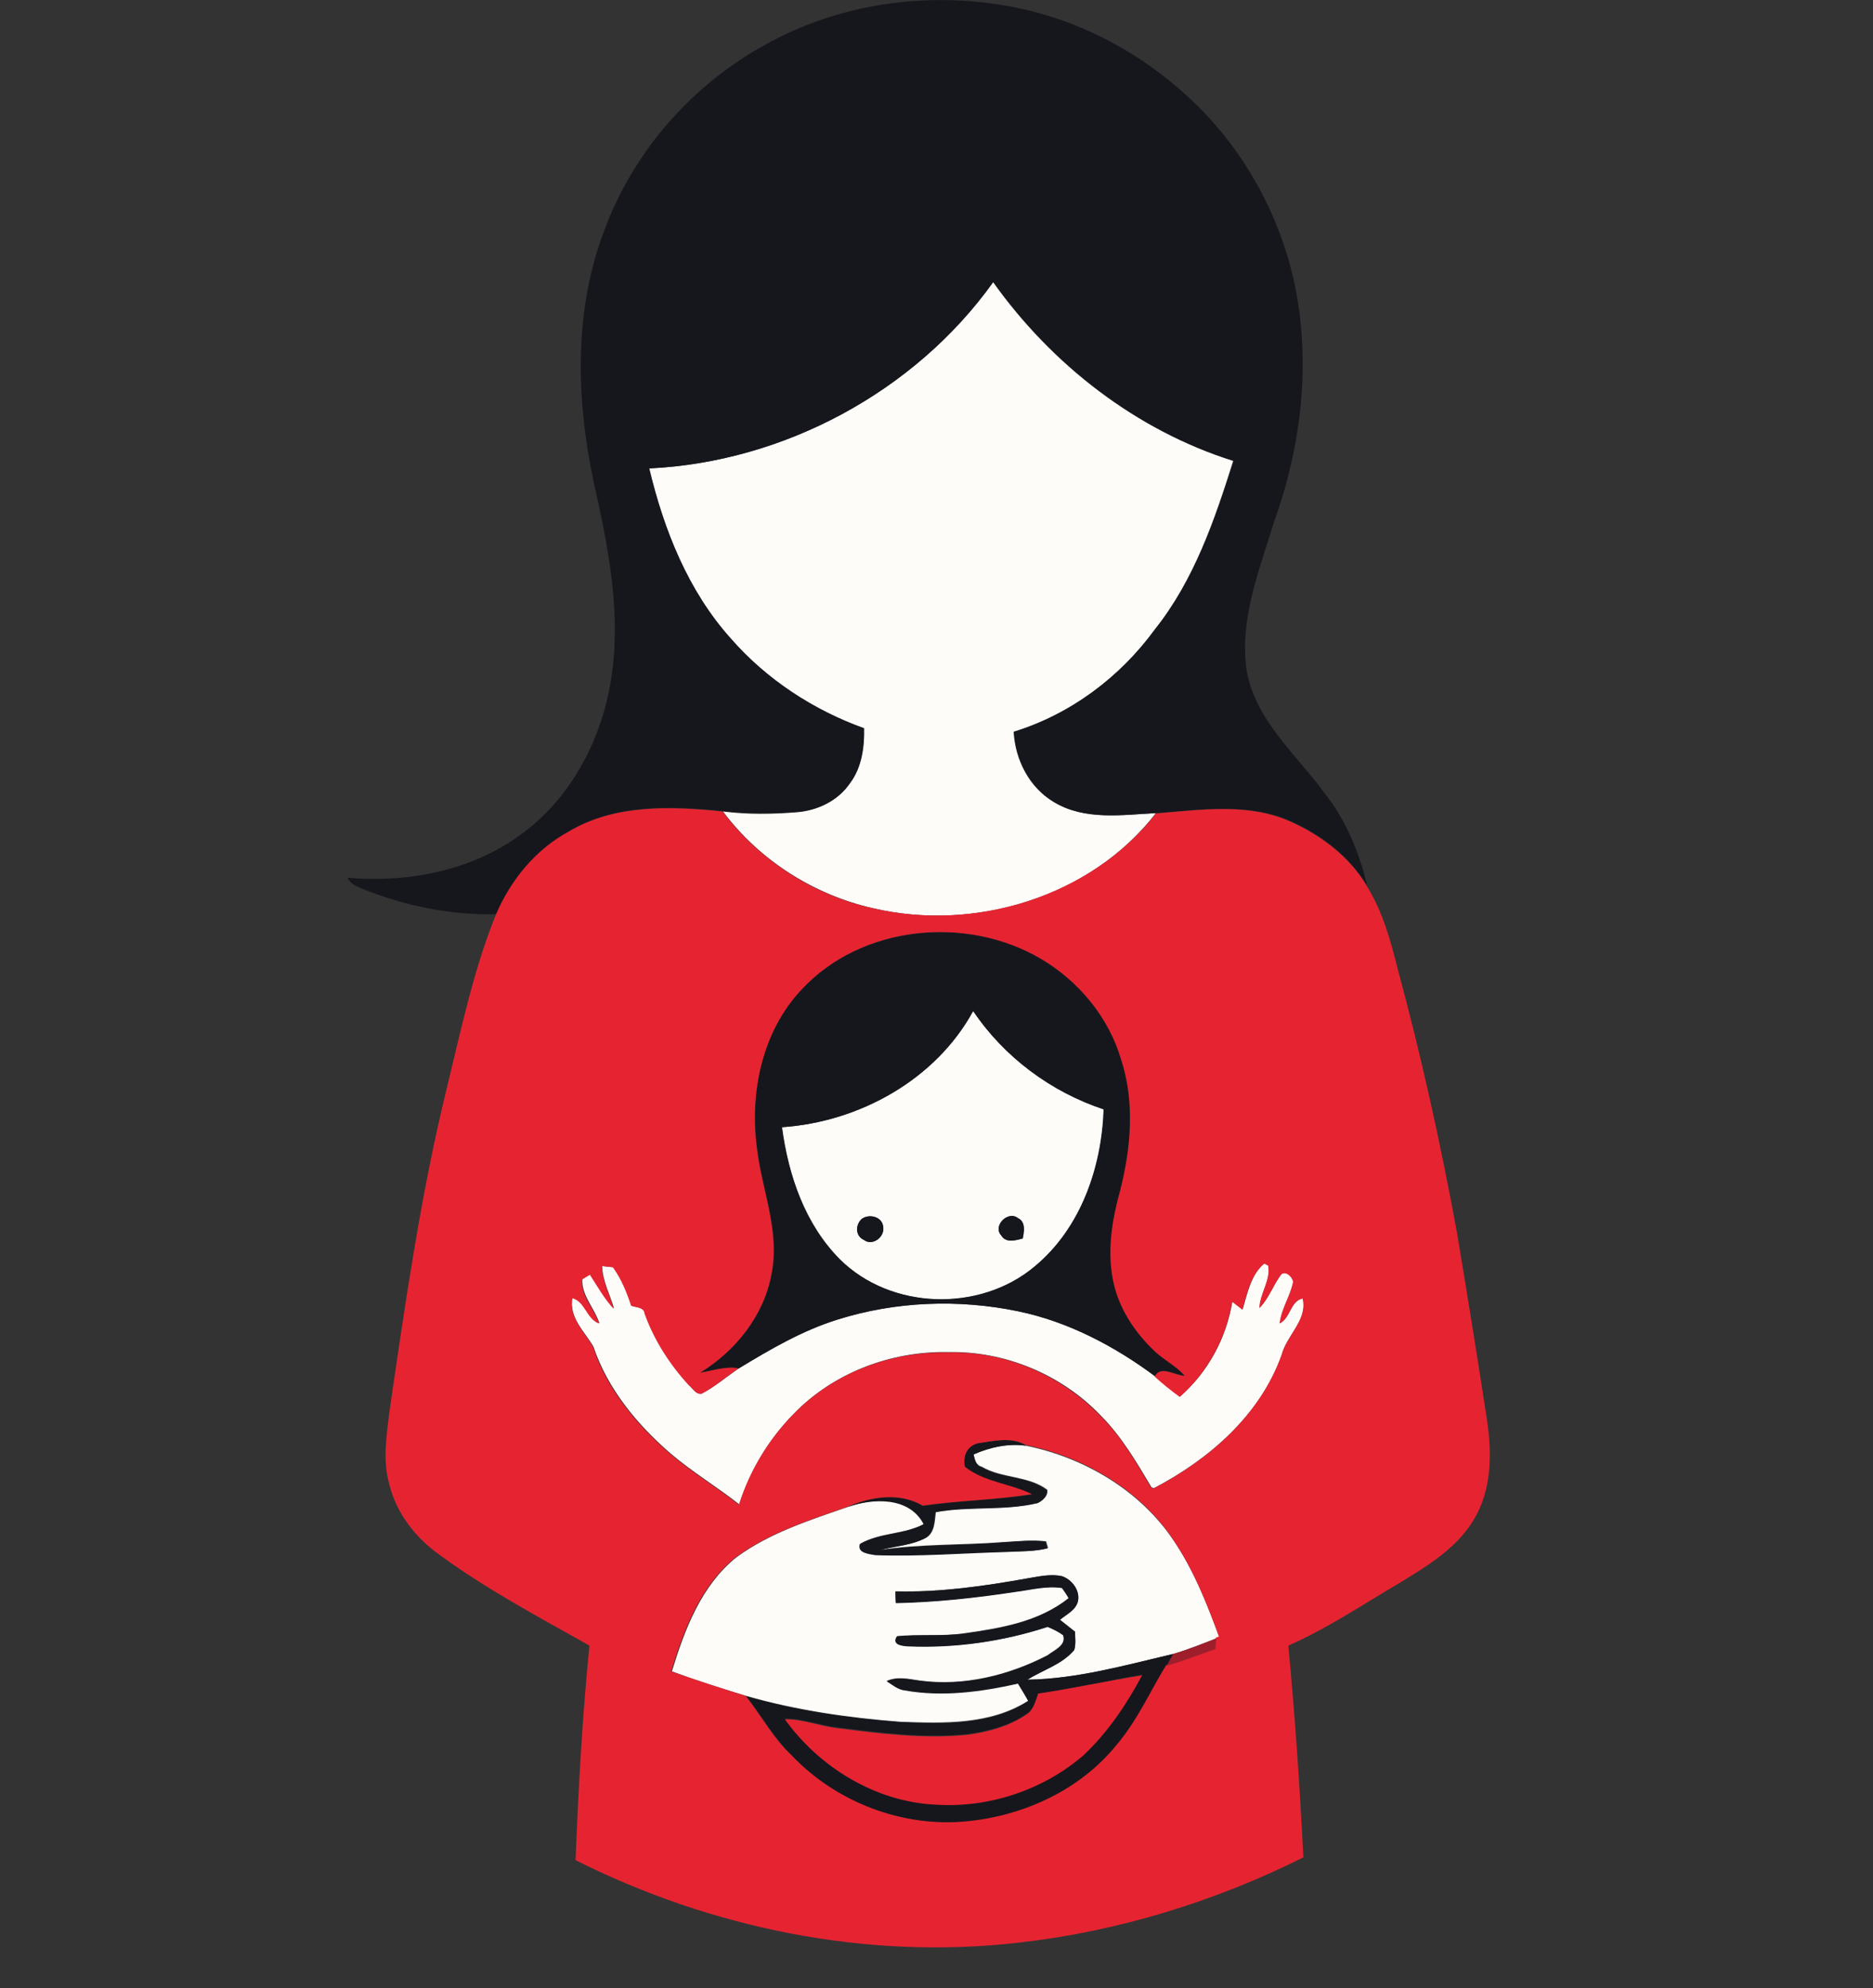 <?xml version="1.0" encoding="utf-8"?>
<!-- Generator: Adobe Illustrator 19.2.0, SVG Export Plug-In . SVG Version: 6.00 Build 0)  -->
<svg version="1.1" id="Layer_1" xmlns="http://www.w3.org/2000/svg" xmlns:xlink="http://www.w3.org/1999/xlink" x="0px" y="0px"
	 viewBox="0 0 472.5 501.3" style="enable-background:new 0 0 472.5 501.3;" xml:space="preserve">
<rect x="0" y="0" width="472.5" height="501.3" fill="#333333" stroke="none"/>
<style type="text/css">
	.st0{fill:#FDFCF9;}
	.st1{fill:#16171D;}
	.st2{fill:#E62431;}
	.st3{fill:#9E1F2B;}
</style>
<path class="st0" d="M163.7,118.1c34-1.6,67-19.3,86.8-47c14.8,20.8,36.1,37.4,60.6,45.1c-4.7,14.9-9.9,30.1-19.8,42.5
	c-8.8,12.1-21.3,21.4-35.6,25.8c0.4,7.1,3.9,14,10.1,17.7c7.7,4.7,17.2,3.3,25.8,2.8c-16.4,21.2-45.6,30-71.3,24
	c-15-3.4-28.7-12.1-37.9-24.4c6.2,0.8,12.4,0.7,18.6,0.2c5.2-0.4,10.3-2.9,13.3-7.2c3-4,3.7-9.1,3.6-13.9
	c-12.8-4.6-24.7-12.3-33.6-22.6C173.5,149,167.4,133.6,163.7,118.1z"/>
<g>
	<path class="st0" d="M245.5,254.9c7.8,11.6,19.7,20.4,33,24.8c-0.5,14.7-5.8,30-17.4,39.6c-13.8,11.7-36.3,11-49.2-1.8
		c-8.8-8.9-13-21.1-14.6-33.3C216.6,282.9,236,272.3,245.5,254.9z M217.3,307.4c-1.5,1.6-1.5,4.2,0.6,5.2c2.2,1.7,5.3-0.8,4.9-3.3
		C222.5,306.8,219.1,305.9,217.3,307.4z M252.6,311.5c1.2,2,3.6,1.2,5.4,0.8c0.4-1.7,0.8-4.2-1.2-5.1
		C254.3,305.1,250.4,309.1,252.6,311.5z"/>
</g>
<path class="st0" d="M151.9,319.2c0.7,0.1,2.1,0.2,2.8,0.3c2.1,2.9,3.5,6.3,4.6,9.7c1.2,0.5,3.2,0.3,3.4,2
	c2.4,6.7,6.3,12.8,11.2,18.1c0.9,0.8,1.6,2.3,3.1,2.1c3.4-1.8,6.3-4.3,9.4-6.4c7.9-4.8,16-9.6,24.9-12.3c14.6-4.6,30.5-5.2,45.5-2.1
	c12.6,2.6,24.3,8.8,34.6,16.4c2,1.8,4.1,3.5,6.3,5.1c7.1-6.2,11.7-14.8,13.2-24c0.9,0.6,1.7,1.3,2.6,2c1.2-4.1,2.1-8.8,5.5-11.6
	l1,0.5c0.7,3.7-2.1,7-2.2,10.7c2.4-2.5,3.4-5.8,5.5-8.5c1.2-0.9,2.8,0.7,3,1.9c-0.7,3.6-3,6.8-3.4,10.5c2.7-1.4,2.6-5.6,5.8-6.3
	c1.3,5.4-4.1,9.3-5.3,14.2c-5.4,15.2-18.3,26.4-32.3,33.7l-0.6-0.2c-3.8-6.4-7.6-12.9-12.9-18.2c-9.9-10.3-24.1-16.2-38.4-15.9
	c-14.4-0.3-28.9,5.2-38.9,15.5c-6.3,6.4-11.1,14.3-13.8,22.9c-5.7-4.5-11.9-8.2-17.4-12.9c-8.4-7.3-15.8-16.2-19.4-26.9
	c-2.3-3.9-6.2-7.3-5.3-12.3c3.3,0.8,3.6,5.3,6.8,6.4c-1.2-3.8-4.5-6.9-4.3-11.1c0.5-0.3,1.5-0.9,2-1.2c1.9,2.9,3.6,6.1,6,8.6
	C153.9,326.4,152,323,151.9,319.2z"/>
<path class="st0" d="M245.6,366.7c4.1-1.8,8.7-2.9,13.2-2.2c14.7,3,28.7,11.2,37.2,23.8c5.1,7.5,8.5,16,11.6,24.5l-0.8,0.3
	c-3.6,1.4-7.1,2.8-10.8,3.9c-12.1,2.9-24.3,6.3-36.8,6.5c3.9-2.5,8.7-3.8,11.8-7.5c0.5-1.5,0.2-3.1,0.2-4.6c-1.3-1-2.5-2-3.8-3
	c1.7-1.4,4.3-2.5,4.6-5.1c0.3-2.6-1.8-5.1-4.1-5.9c-2.8-0.6-5.6,0.1-8.4,0.5c-11.1,2-22.3,3.6-33.6,3.3c0,1,0.1,1.9,0.1,2.9
	c10.1-0.2,20.1-1.3,30-2.8c3.9-0.5,7.9-1.6,11.9-1c0.6,0.8,1.2,1.7,1.7,2.6c-7.5,6-17.2,7.6-26.4,8.9c-5.6,0.8-11.3,0.2-16.9,0.7
	c-1.4,2.1,1.2,2.4,2.7,2.5c11.9,0.5,24-1.1,35.3-4.9c1.3,0.6,2.7,1.2,3.9,2.1c0.9,2.6-2.3,3.8-3.9,5.1c-9.8,5.1-21.2,7.9-32.3,6.4
	c-2.8-0.4-5.6-1.1-8.3,0.1c1.4,0.9,2.7,2.1,4.5,2.3c9.5,1.6,19.3,0.3,28.6-1.7c0.9,1.5,1.7,2.9,2.6,4.4c-9.6,6.1-21.4,5.7-32.3,5.3
	c-13.1-1-26.2-2.9-38.8-6.5c-6.3-1.9-12.6-3.9-18.8-6.2c3.2-10.5,7.4-21.6,16.2-28.7c8.4-6.2,18.5-9.4,28.3-12.8
	c6.4-2.3,15.7-2.7,19.2,4.3c-5,2.7-11.1,2.1-16.1,5c-0.7,2.3,2.3,2.5,3.9,2.8c11.1,0.4,22.1-0.6,33.2-0.8c3.4-0.1,6.9,0,10.2-0.9
	c-0.1-0.4-0.4-1.3-0.5-1.7c-3.6-0.4-7.2,0-10.8,0.2c-10.4,0.8-20.8,0.4-31.1,2c3.9-1.1,8.2-1.2,11.8-3.2c2.1-1.4,2-4.2,2.3-6.4
	c8.5-1.6,17.4-0.3,25.8-2.3c1.2-0.6,2.6-1.8,2.3-3.3c-4.8-3.6-11.4-2.8-16.5-5.8C246.1,369.4,245.9,367.9,245.6,366.7z"/>
<g>
	<path class="st1" d="M193,11.3C211.4,1,233.4-2.2,254.1,1.5c17.1,3,33.1,11.3,45.7,23c13.2,12.1,22.5,28.4,26.5,45.8
		c4.6,20.4,2.1,41.8-4.9,61.3c-3.7,12.1-8.8,24.6-6.9,37.5c2.2,12.5,12.5,21.1,19.6,30.8c5.4,6.8,8.8,15,10.8,23.4
		c-4.5-7.5-11.8-13-19.6-16.4c-10.6-4.6-22.5-2.7-33.6-1.9c-8.6,0.4-18,1.9-25.8-2.8c-6.2-3.7-9.7-10.7-10.1-17.7
		c14.3-4.4,26.8-13.8,35.6-25.8c9.9-12.4,15.1-27.6,19.8-42.5c-24.5-7.7-45.8-24.3-60.6-45.1c-19.8,27.7-52.9,45.4-86.8,47
		c3.7,15.5,9.8,30.9,20.6,42.9c9,10.3,20.8,18,33.6,22.6c0.1,4.8-0.6,10-3.6,13.9c-3,4.4-8.1,6.8-13.3,7.2
		c-6.2,0.5-12.4,0.5-18.6-0.2c-13-1.3-27.3-1.9-38.9,5.1c-8.3,4.6-14.7,12.2-18.3,20.9c-11.6,0.3-23.3-2.1-34.1-6.5
		c-1.4-0.6-2.9-1.2-3.5-2.7c14.9,1.3,30.6-1.6,43-10.4c13.5-9.4,21.6-25.2,23.7-41.3c2.2-16.1-1.1-32.3-4.6-47.9
		c-4.5-21.1-5.1-43.7,2.8-64C159.9,38.1,174.6,21.4,193,11.3z"/>
	<g>
		<path class="st1" d="M202.2,249.5c15.1-16.2,41.6-18.8,60.4-7.9c9.6,5.7,17.3,14.9,20.4,25.7c3.4,10.6,2.4,22.1-0.3,32.7
			c-2,7.2-3.3,14.8-1.9,22.3c1.3,7.1,5.4,13.4,10.7,18.4c2.4,2.2,5.4,3.7,7.5,6.1c-2.5,0-6.2-2.8-7.6,0.2
			c-10.3-7.7-22-13.8-34.6-16.4c-15-3.1-30.9-2.5-45.5,2.1c-8.9,2.8-17,7.5-24.9,12.3c-3.3-0.6-6.5,0.6-9.7,1.1
			c8.9-5.6,16.1-14.4,18-24.9c2.2-10.8-2.5-21.2-3.7-31.9C189.1,275.2,192.3,260,202.2,249.5z M245.5,254.9
			c-9.5,17.4-28.8,28-48.3,29.3c1.7,12.2,5.8,24.5,14.6,33.3c12.9,12.8,35.4,13.4,49.2,1.8c11.6-9.6,16.9-24.9,17.4-39.6
			C265.1,275.3,253.3,266.5,245.5,254.9z"/>
	</g>
	<path class="st1" d="M217.3,307.4c1.9-1.5,5.3-0.7,5.5,1.9c0.5,2.5-2.6,5-4.9,3.3C215.8,311.6,215.7,309,217.3,307.4z"/>
	<path class="st1" d="M252.6,311.5c-2.3-2.4,1.7-6.4,4.2-4.4c2,0.9,1.5,3.4,1.2,5.1C256.3,312.7,253.8,313.5,252.6,311.5z"/>
	<path class="st1" d="M246.6,363.9c4-0.6,8.6-1.7,12.2,0.6c-4.5-0.6-9.1,0.4-13.2,2.2c0.3,1.2,0.5,2.7,1.9,3.2
		c5.1,3,11.7,2.2,16.5,5.8c0.3,1.5-1.1,2.7-2.3,3.3c-8.5,2-17.3,0.7-25.8,2.3c-0.3,2.2-0.2,5-2.3,6.4c-3.6,2-7.8,2.1-11.8,3.2
		c10.3-1.6,20.8-1.1,31.1-2c3.6-0.2,7.2-0.7,10.8-0.2c0.1,0.4,0.4,1.3,0.5,1.7c-3.3,0.8-6.8,0.7-10.2,0.9
		c-11.1,0.3-22.1,1.2-33.2,0.8c-1.6-0.3-4.6-0.5-3.9-2.8c4.9-2.8,11.1-2.3,16.1-5c-3.6-7-12.9-6.6-19.2-4.3c5.9-2.7,13.2-3.8,19-0.3
		c9.1-1.4,18.4-1.5,27.5-2.9c-5.5-2.6-12-2.9-16.9-6.9C242.9,367.2,243.8,364.7,246.6,363.9z"/>
	<g>
		<path class="st1" d="M259.5,397.9c2.8-0.5,5.6-1.1,8.4-0.5c2.4,0.8,4.4,3.3,4.1,5.9c-0.3,2.5-2.9,3.6-4.6,5.1c1.3,1,2.5,2,3.8,3
			c0,1.5,0.2,3.1-0.2,4.6c-3.1,3.7-7.9,5-11.8,7.5c12.5-0.2,24.7-3.7,36.8-6.5c-0.6,1-1.1,1.9-1.6,2.9c-4.1,6.7-7.4,14-12.5,20.1
			c-9.2,11.3-23.4,17.9-37.8,19.3c-16.3,1.5-33.1-4.8-44.3-16.7c-4.6-4.4-7.6-10-11.5-14.9c12.6,3.6,25.7,5.5,38.8,6.5
			c10.9,0.5,22.7,0.9,32.3-5.3c-0.8-1.5-1.7-3-2.6-4.4c-9.4,2.1-19.1,3.4-28.6,1.7c-1.7-0.2-3.1-1.4-4.5-2.3
			c2.7-1.2,5.6-0.5,8.3-0.1c11.1,1.5,22.4-1.3,32.3-6.4c1.7-1.2,4.8-2.4,3.9-5.1c-1.2-0.9-2.5-1.5-3.9-2.1
			c-11.4,3.7-23.4,5.4-35.3,4.9c-1.5-0.1-4.1-0.4-2.7-2.5c5.6-0.6,11.3,0,16.9-0.7c9.2-1.3,18.9-2.9,26.4-8.9
			c-0.5-0.9-1.1-1.8-1.7-2.6c-4-0.6-7.9,0.5-11.9,1c-9.9,1.5-20,2.6-30,2.8c-0.1-1-0.1-1.9-0.1-2.9
			C237.1,401.5,248.4,399.9,259.5,397.9z M261.9,427c-0.7,1.9-1.1,4.1-2.9,5.1c-4.4,3-9.7,4.4-14.9,5.1c-11,1.1-22-0.3-32.9-1.7
			c-4.4-0.5-8.6-2.2-13.1-2.2c8.8,12.2,22.9,20.8,38,21.5c13.4,0.9,27.2-3.7,37.4-12.5c6.1-5.7,10.8-12.7,14.7-20.1
			C279.3,423.8,270.6,425.8,261.9,427z"/>
	</g>
</g>
<g>
	<g>
		<path class="st2" d="M143.4,209.7c11.7-7,25.9-6.4,38.9-5.1c9.2,12.3,22.9,21.1,37.9,24.4c25.7,6,55-2.9,71.4-23.9
			c11.2-0.9,23-2.7,33.6,1.9c7.9,3.5,15.2,8.9,19.6,16.4c4,6.4,6,13.7,7.8,20.9c5.9,21.8,10.8,43.9,14.9,66.2
			c2.6,15.5,5.1,31.1,7.5,46.7c1.3,8.2,1.5,17.1-2.5,24.7c-4.2,8-12.2,12.8-19.6,17.3c-9.2,5.4-18.1,11.4-27.9,15.7
			c1.7,17.8,2.9,35.6,3.8,53.4c-22.5,11.2-46.9,18.7-71.9,21.5c-38.3,4.4-77.4-3.6-111.7-20.8c0.7-18,1.7-36.1,3.5-54.1
			c-12.8-7.2-25.8-14.1-37.7-22.8c-6.1-4.3-11-10.5-12.8-17.9c-1.7-5.9-0.7-12.1,0-18c4-27.4,7.9-54.9,14.5-81.8
			c3.6-14.7,6.7-29.7,12.4-43.8C128.8,221.9,135.1,214.2,143.4,209.7z M202.2,249.5c-9.9,10.5-13.1,25.8-11.3,39.8
			c1.2,10.6,5.9,21,3.7,31.9c-1.9,10.5-9,19.4-18,24.9c3.2-0.5,6.4-1.7,9.7-1.1c-3.1,2.1-6,4.7-9.4,6.4c-1.4,0.2-2.1-1.4-3.1-2.1
			c-4.8-5.2-8.8-11.4-11.2-18.1c-0.2-1.7-2.1-1.5-3.4-2c-1.1-3.4-2.5-6.8-4.6-9.7c-0.7-0.1-2.1-0.2-2.8-0.3c0.1,3.8,2,7.2,3,10.8
			c-2.4-2.6-4.1-5.7-6-8.6c-0.5,0.3-1.5,0.9-2,1.2c-0.3,4.2,3.1,7.3,4.3,11.1c-3.2-1.2-3.5-5.6-6.8-6.4c-0.8,5,3.1,8.4,5.3,12.3
			c3.5,10.7,11,19.6,19.4,26.9c5.5,4.7,11.7,8.4,17.4,12.9c2.7-8.6,7.5-16.5,13.8-22.9c10.1-10.4,24.6-15.8,38.9-15.5
			c14.3-0.4,28.4,5.6,38.4,15.9c5.4,5.3,9.1,11.8,12.9,18.2l0.6,0.2c14-7.3,26.9-18.5,32.3-33.7c1.3-4.9,6.6-8.8,5.3-14.2
			c-3.2,0.7-3,4.9-5.8,6.3c0.4-3.7,2.7-6.9,3.4-10.5c-0.2-1.2-1.7-2.8-3-1.9c-2,2.7-3.1,6-5.5,8.5c0.1-3.7,2.9-7,2.2-10.7l-1-0.5
			c-3.4,2.8-4.3,7.5-5.5,11.6c-0.9-0.7-1.8-1.4-2.6-2c-1.5,9.2-6.2,17.8-13.2,24c-2.2-1.6-4.3-3.3-6.3-5.1c1.4-3,5.1-0.2,7.6-0.2
			c-2.2-2.5-5.1-3.9-7.5-6.1c-5.2-4.9-9.4-11.2-10.7-18.4c-1.4-7.5-0.1-15.1,1.9-22.3c2.7-10.7,3.7-22.1,0.3-32.7
			c-3.1-10.8-10.7-20-20.4-25.7C243.7,230.7,217.3,233.2,202.2,249.5z M246.6,363.9c-2.8,0.8-3.7,3.3-3.2,5.9
			c4.9,3.9,11.4,4.2,16.9,6.9c-9.1,1.5-18.4,1.6-27.5,2.9c-5.9-3.4-13.1-2.3-19,0.3c-9.8,3.4-19.9,6.6-28.3,12.8
			c-8.8,7.1-13,18.2-16.2,28.7c6.2,2.2,12.5,4.2,18.8,6.2c3.9,4.9,6.9,10.6,11.5,14.9c11.3,11.9,28,18.3,44.3,16.7
			c14.4-1.4,28.6-7.9,37.8-19.3c5.2-6.1,8.4-13.4,12.5-20.1c4.2-1.1,8.2-2.8,12.3-4.2c0-0.7,0.1-2,0.2-2.7l0.8-0.3
			c-3.1-8.5-6.5-17-11.6-24.5c-8.4-12.6-22.5-20.8-37.2-23.8C255.2,362.2,250.6,363.3,246.6,363.9z"/>
	</g>
	<path class="st2" d="M261.9,427c8.8-1.3,17.4-3.2,26.2-4.6c-3.9,7.3-8.6,14.3-14.7,20.1c-10.2,8.8-23.9,13.4-37.4,12.5
		c-15.1-0.7-29.3-9.4-38-21.5c4.5-0.1,8.7,1.7,13.1,2.2c10.9,1.4,21.9,2.8,32.9,1.7c5.2-0.7,10.5-2.1,14.9-5.1
		C260.8,431.1,261.2,428.9,261.9,427z"/>
</g>
<g>
	<path class="st3" d="M296,417c3.7-1.1,7.2-2.5,10.8-3.9c0,0.7-0.1,2-0.2,2.7c-4.1,1.4-8.1,3-12.3,4.2C294.9,419,295.4,418,296,417z
		"/>
</g>
</svg>
